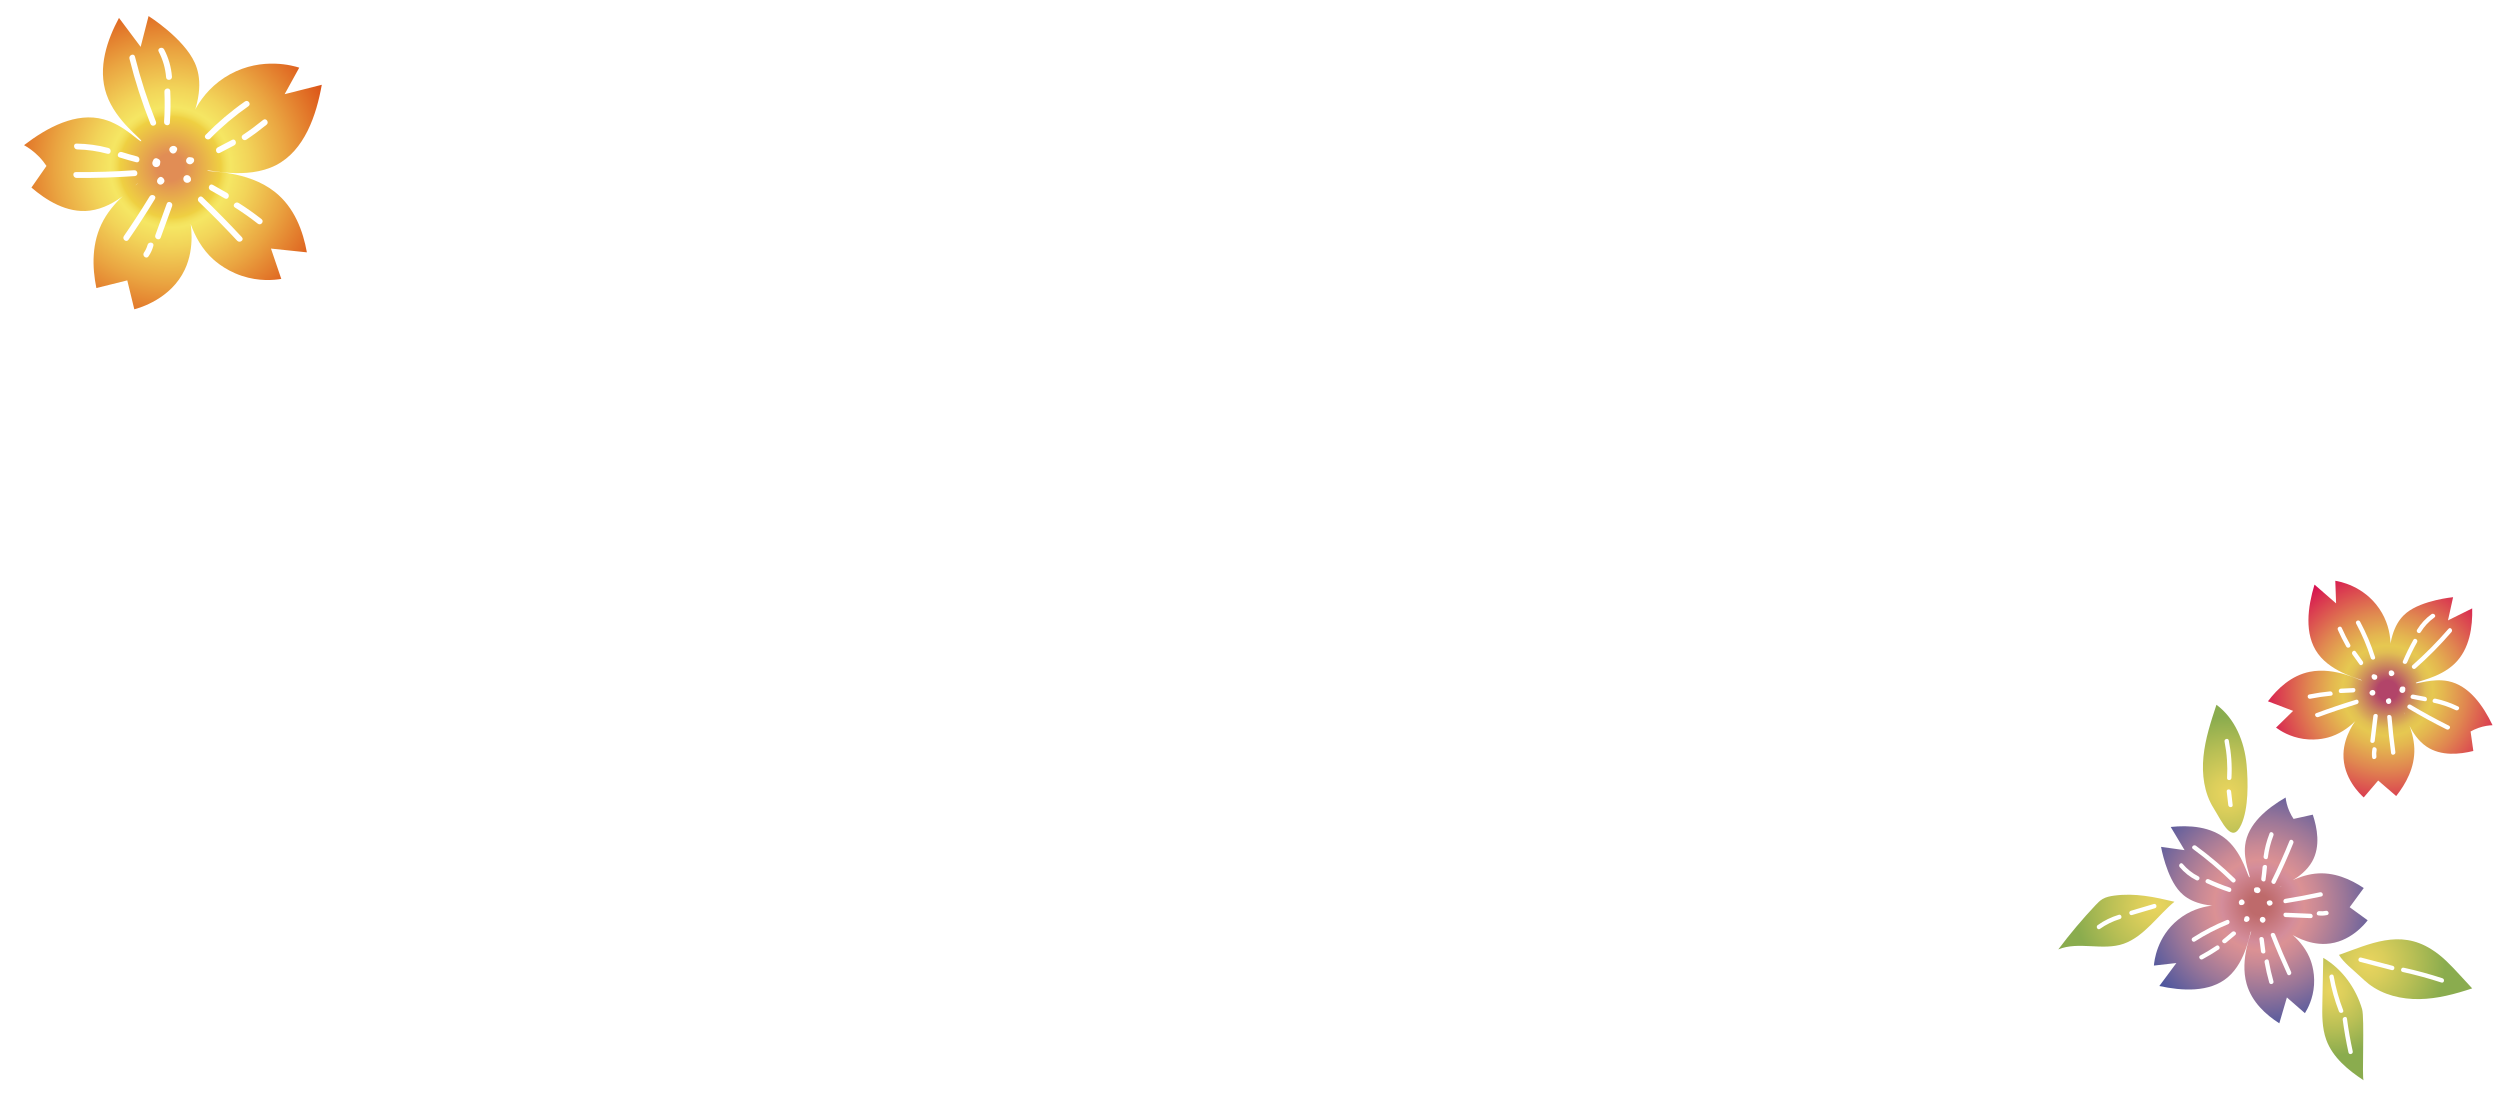 <?xml version="1.0" encoding="UTF-8"?><svg id="_レイヤー_2" xmlns="http://www.w3.org/2000/svg" xmlns:xlink="http://www.w3.org/1999/xlink" viewBox="0 0 601.389 266.569"><defs><style>.cls-1{fill:url(#_名称未設定グラデーション_75);}.cls-1,.cls-2,.cls-3,.cls-4,.cls-5,.cls-6,.cls-7,.cls-8,.cls-9{stroke-width:0px;}.cls-2{fill:url(#_名称未設定グラデーション_265);}.cls-3{fill:url(#_名称未設定グラデーション_113);}.cls-4{fill:url(#_名称未設定グラデーション_2-4);}.cls-5{fill:url(#_名称未設定グラデーション_2-2);}.cls-6{fill:url(#_名称未設定グラデーション_2-3);}.cls-7{fill:url(#_名称未設定グラデーション_2);}.cls-8{opacity:0;}.cls-8,.cls-9{fill:#fff;}.cls-10{filter:url(#outer-glow-1);}</style><filter id="outer-glow-1" filterUnits="userSpaceOnUse"><feOffset dx="0" dy="0"/><feGaussianBlur result="blur" stdDeviation="5"/><feFlood flood-color="#000" flood-opacity=".75"/><feComposite in2="blur" operator="in"/><feComposite in="SourceGraphic"/></filter><radialGradient id="_名称未設定グラデーション_75" cx="587.899" cy="67.308" fx="587.899" fy="67.308" r="43.223" gradientTransform="translate(35.583 -78.589) rotate(17.897)" gradientUnits="userSpaceOnUse"><stop offset=".056" stop-color="#b24469"/><stop offset=".145" stop-color="#cd8c5c"/><stop offset=".21" stop-color="#e0bc54"/><stop offset=".226" stop-color="#e3c252"/><stop offset=".251" stop-color="#e6c851"/><stop offset=".313" stop-color="#e4b650"/><stop offset=".438" stop-color="#e08750"/><stop offset=".611" stop-color="#da3c50"/><stop offset=".742" stop-color="#d60050"/></radialGradient><radialGradient id="_名称未設定グラデーション_265" cx="580.704" cy="153.181" fx="580.704" fy="153.181" r="57.872" gradientTransform="translate(638.462 -20.868) rotate(-171.062) scale(1 -1)" gradientUnits="userSpaceOnUse"><stop offset=".056" stop-color="#e18d55"/><stop offset=".099" stop-color="#e5a04f"/><stop offset=".21" stop-color="#efd042"/><stop offset=".22" stop-color="#f1d84f"/><stop offset=".237" stop-color="#f4e25d"/><stop offset=".251" stop-color="#f5e663"/><stop offset=".328" stop-color="#f2d459"/><stop offset=".48" stop-color="#eaa541"/><stop offset=".694" stop-color="#dd5a1b"/><stop offset=".742" stop-color="#db4912"/></radialGradient><radialGradient id="_名称未設定グラデーション_113" cx="44.701" cy="282.251" fx="44.701" fy="282.251" r="43.223" gradientTransform="translate(258.561 195.687) rotate(-76.588)" gradientUnits="userSpaceOnUse"><stop offset=".056" stop-color="#be6a6b"/><stop offset=".058" stop-color="#be6a6b"/><stop offset=".21" stop-color="#d48d9b"/><stop offset=".217" stop-color="#d58e99"/><stop offset=".251" stop-color="#db9194"/><stop offset=".328" stop-color="#c98995"/><stop offset=".48" stop-color="#9a7698"/><stop offset=".694" stop-color="#4f579e"/><stop offset=".742" stop-color="#3e50a0"/></radialGradient><radialGradient id="_名称未設定グラデーション_2" cx="512.063" cy="214.793" fx="512.063" fy="214.793" r="18.499" gradientTransform="translate(506.886 -363.576) rotate(64.236)" gradientUnits="userSpaceOnUse"><stop offset=".022" stop-color="#e8d45e"/><stop offset=".219" stop-color="#dbce5b"/><stop offset=".582" stop-color="#b8bf55"/><stop offset="1" stop-color="#8aac4e"/></radialGradient><radialGradient id="_名称未設定グラデーション_2-2" cx="563.418" cy="202.22" fx="563.418" fy="202.22" r="18.59" xlink:href="#_名称未設定グラデーション_2"/><radialGradient id="_名称未設定グラデーション_2-3" cx="528.841" cy="242.148" fx="528.841" fy="242.148" r="19.637" xlink:href="#_名称未設定グラデーション_2"/><radialGradient id="_名称未設定グラデーション_2-4" cx="565.291" cy="212.922" fx="565.291" fy="212.922" r="15.934" xlink:href="#_名称未設定グラデーション_2"/></defs><g id="catch"><g class="cls-10"><path class="cls-9" d="M127.828,43.618c-.128.896-.64,1.536-2.304,1.792,1.408,24.126,7.295,39.741,29.31,48.765l-.128.704c-3.136.576-5.248,2.496-6.08,5.824-16.639-8.959-21.823-23.934-23.55-43.901-1.152,15.999-5.76,32.446-29.31,44.093l-.768-.96c24.318-16.575,23.871-37.245,23.935-57.212l8.895.896Z"/><path class="cls-9" d="M172.488,78.236c-.912,2.544-2.736,7.537-3.264,9.265-.432,1.776-.672,2.784-.672,3.552,0,1.584.816,3.168.816,4.512,0,1.392-.72,2.16-1.968,2.16-1.056,0-2.016-.816-2.833-2.016-1.584-2.208-2.928-6.433-2.928-11.665,0-4.944,1.44-10.273,2.208-13.153.624-2.304,1.152-4.176,1.152-6.049.048-2.016-1.2-3.84-2.592-5.521l.576-.528c1.392.384,2.16.72,3.216,1.488,1.296.864,3.744,3.456,3.744,5.856,0,1.2-.72,2.112-1.872,4.608-1.488,3.024-3.456,7.92-3.456,12.769,0,1.968.288,3.216.672,4.032.288.624.768.72,1.2,0,1.104-1.68,3.696-7.393,4.896-9.841l1.104.528ZM191.738,73.34c0,4.512.384,8.497.672,11.665,3.889,1.056,6.433,2.928,7.969,4.416,1.008.96,1.584,1.968,1.584,2.977,0,1.344-.672,2.112-1.776,2.112-.912,0-1.584-.672-2.88-1.92-1.488-1.392-2.976-2.544-4.56-3.408v.768c0,4.176-2.64,6.672-8.833,6.672-4.32,0-7.969-2.16-7.969-6,0-4.464,4.561-6.433,9.985-6.433.96,0,1.872.048,2.736.144-.144-3.168-.384-7.44-.432-11.041v-.432c-1.68.192-3.36.336-4.944.336-3.024,0-5.28-.528-7.729-5.137l.624-.576c2.16,1.536,4.272,2.305,6.577,2.305,2.016,0,3.84-.192,5.472-.48v-5.521c0-1.632-.288-1.824-1.104-2.112-.96-.336-2.16-.528-3.408-.624l-.096-.864c1.104-.672,2.784-1.44,3.984-1.44,2.736,0,5.521,1.488,5.521,2.736,0,1.104-.48,1.44-.768,3.36-.192.816-.336,2.064-.432,3.504.432-.144.864-.288,1.2-.432,2.833-.96,3.84-1.632,4.225-1.632,1.392.048,3.168.72,3.168,1.968,0,1.296-.72,1.68-2.688,2.448-1.152.432-3.408,1.056-6.097,1.584v1.056ZM188.81,87.597c-1.536-.432-3.216-.624-5.041-.624-2.784,0-5.712,1.2-5.712,3.312,0,1.968,2.112,2.784,4.656,2.784,4.993,0,6.097-1.776,6.097-5.329v-.144Z"/><path class="cls-9" d="M255.251,57.313c-2.751,10.239-7.487,19.134-14.719,26.302,7.231,5.44,16.127,9.151,25.854,11.456l-.128.768c-3.072.32-5.439,2.176-6.655,5.184-9.215-3.072-17.023-7.487-23.23-13.695-7.359,5.952-16.895,10.559-28.99,13.567l-.384-.768c11.071-4.096,19.775-9.536,26.302-16.191-5.632-6.784-9.728-15.551-11.967-26.622h-13.375l-.512-1.856h26.046v-13.759l8.64.768c-.128.896-.704,1.536-2.368,1.728v11.263h15.103l4.032-5.248s4.543,3.647,7.167,6.08c-.192.704-.832,1.024-1.792,1.024h-9.023ZM222.678,57.313c2.688,9.599,7.487,17.15,13.887,23.038,5.568-6.783,9.151-14.527,11.071-23.038h-24.958Z"/><path class="cls-9" d="M270.487,74.527c5.952-7.807,12.031-20.414,15.359-33.021l9.087,3.008c-.32.768-1.088,1.28-2.56,1.152-2.048,5.056-4.416,9.664-7.104,13.823l2.56.96c-.256.576-.832.96-1.984,1.216v37.885c-.128.32-2.752,1.344-4.864,1.344h-1.152v-33.981c-2.688,3.136-5.503,5.952-8.511,8.255l-.832-.64ZM327.891,92.446c1.92.768,2.496,1.472,2.496,2.688,0,2.944-3.008,4.032-15.167,4.032h-7.551c-6.655,0-8.832-1.344-8.832-6.656v-49.789l8.32.96c-.064.832-.704,1.536-2.304,1.792v23.23c6.464-4.992,12.863-11.583,16.255-16.383l7.423,5.248c-.448.576-1.024.832-2.432.448-4.992,4.16-12.991,9.151-21.247,12.671v20.158c0,1.728.768,2.368,3.776,2.368h7.04c3.072,0,5.248-.064,6.399-.192.896-.064,1.344-.32,1.792-1.088.704-1.344,1.856-6.016,3.008-11.264h.768l.256,11.775Z"/><path class="cls-9" d="M368.218,68.54c2.112.24,3.264.528,4.272,1.152,1.488.912,3.264,2.928,3.264,4.561,0,1.2-1.008,1.248-3.168,1.872-3.457,1.008-8.641,2.832-12.769,4.656.192,2.736.24,5.761.24,7.441,0,1.44-.72,2.448-2.064,2.448-1.2,0-2.256-.672-2.256-2.304,0-1.248.192-3.36.24-5.664-4.272,2.4-7.585,5.232-7.585,7.968,0,2.208,2.353,3.553,7.009,3.553,7.152,0,9.937-1.584,12.001-1.584s3.648.576,3.648,2.112c0,1.104-.432,1.824-2.112,2.304-1.92.576-6.721,1.296-10.801,1.296-9.169,0-12.097-3.12-12.097-7.104,0-4.032,4.8-8.113,9.985-11.377-.144-3.84-.816-5.329-3.216-5.329-2.496,0-5.568,3.121-7.393,5.232-1.728,2.017-3.168,4.705-4.705,4.752-1.344.048-2.016-1.104-2.064-2.688,0-1.536,1.68-2.544,3.648-4.656,2.592-2.592,4.849-5.665,6.481-8.545-1.2.096-2.4.192-3.601.192-3.888,0-4.752-1.872-6.336-5.665l.816-.48c1.776,1.68,3.072,2.833,6.481,2.784,1.392-.048,2.976-.24,4.608-.528.672-1.488,1.104-2.736,1.296-3.648.192-.816.144-1.344-.72-1.824-.672-.384-1.68-.672-2.832-1.008v-.768c1.056-.384,2.352-.768,3.216-.768,1.776,0,5.328.72,5.328,2.208,0,.672-.384,1.008-.864,2.016-.384.768-.912,1.776-1.44,2.833,2.017-.576,3.84-1.2,5.041-1.68,1.776-.768,2.208-1.344,2.88-1.344,1.44,0,2.688.48,2.688,1.824,0,.672-.432,1.296-1.536,1.824-1.728.912-6.24,2.496-11.281,3.456-.912,1.68-2.208,3.696-4.081,6.193-.192.288-.048.528.336.288,1.584-.96,3.312-1.776,5.232-1.776,2.976,0,4.848,1.92,5.424,5.136,3.601-1.872,7.921-3.744,10.369-5.136.816-.432.96-.96.288-1.68-.48-.624-1.44-1.248-2.352-1.728l.48-.816Z"/><path class="cls-9" d="M417.748,84.575c6.016,4.608,16.191,7.744,25.086,8.896l-.064.704c-2.432.576-4.224,2.624-4.928,5.631-9.343-2.752-17.279-8-22.143-15.231h-.064v14.975c0,.448-2.624,1.472-4.928,1.472h-1.088v-13.503c-6.335,5.888-15.679,10.111-26.558,12.607l-.448-.896c9.023-3.456,16.703-8.704,21.502-14.655h-19.71l-.576-1.856h25.79v-6.079c-2.24,1.216-5.184,2.304-9.023,3.2l-.448-.832c9.663-3.904,11.327-9.023,11.327-14.207v-8.255c-.512.32-1.088.64-1.6.896l-.832-.704c3.328-3.456,6.719-9.215,8.767-15.359l7.616,2.688c-.256.704-1.088,1.28-2.496,1.152-.704,1.152-1.536,2.304-2.368,3.328h12.095l3.392-4.16s3.84,2.88,6.208,4.992c-.192.704-.832,1.024-1.728,1.024h-13.695c3.776,1.792,4.288,4.479,3.328,6.08l4.736,4.032c-.384.448-1.024.768-2.112.96v10.175c0,.64.128.832,1.024.832h2.048c.832,0,1.6,0,1.92-.064.384,0,.64-.064.896-.512.384-.768,1.088-3.328,1.792-6.016h.768l.192,6.144c1.408.576,1.6,1.088,1.6,2.112,0,2.112-1.984,3.264-7.616,3.264h-3.2c-4.096,0-4.671-1.216-4.671-4.543v-11.967h-10.431v3.392l.512-.384c13.183,2.176,8.896,11.263,4.288,7.936-.448-2.56-2.688-5.568-4.799-7.295v.256c0,3.776-.96,8.383-7.488,11.839l8.255.768c-.128.896-.64,1.472-2.24,1.728v3.583h16.319l3.456-4.096s3.904,2.88,6.336,4.928c-.128.704-.832,1.024-1.728,1.024h-22.271ZM394.454,50.401c-3.264,3.904-7.104,6.912-11.071,8.959l-.768-.768c3.904-3.84,7.872-10.239,10.239-17.151l7.551,3.2c-.32.704-1.152,1.152-2.56.896-.64,1.024-1.28,2.048-1.92,3.008h9.407l3.072-3.968s3.456,2.816,5.503,4.8c-.192.704-.832,1.024-1.664,1.024h-11.711c6.976,3.647,2.24,9.663-1.536,6.271,0-2.048-.896-4.479-1.92-6.271h-2.624ZM399.573,62.305v8.959c2.944-.512,6.016-1.024,9.087-1.536l.192.96c-4.544,1.856-11.007,4.352-20.287,7.615-.256.768-.896,1.28-1.536,1.472l-3.264-6.336c2.24-.256,5.888-.704,10.239-1.344v-9.791h-8.063l-.512-1.856h15.487l3.008-3.712s3.52,2.624,5.695,4.544c-.192.704-.768,1.024-1.728,1.024h-8.32ZM418.964,50.401c-2.304,2.496-4.863,4.543-7.423,6.08l6.463,2.56h8.959l1.216-1.28c-.896.128-1.855-.064-2.815-.832-.192-2.176-1.408-4.671-2.688-6.527h-3.712Z"/><path class="cls-9" d="M466.453,46.434c1.856-1.408,3.776-2.304,6.08-2.304,3.008,0,5.504.576,5.824,2.752.32,1.6.64,4.031,1.152,6.271,5.888-1.792,8.063-3.968,8.959-3.968,2.048,0,4.416.384,4.416,2.24,0,.768-.448,1.6-1.664,2.368-1.6,1.088-5.567,2.688-10.239,4.032.832,2.304,1.728,4.544,3.008,6.976.896-.32,1.792-.64,2.688-.96,5.631-1.984,6.848-3.264,7.615-3.264,2.112-.192,4.416.256,4.416,2.24,0,.832-.32,1.728-1.664,2.56-2.368,1.408-5.952,2.943-10.367,4.224,4.864,7.743,8.704,9.407,8.704,11.583,0,2.624-1.536,5.439-3.392,5.439s-2.816-1.344-6.016-3.072c-2.368-1.28-7.167-2.944-12.351-2.944-6.591,0-11.007,2.816-11.007,6.72,0,5.184,7.039,6.144,12.671,6.144,5.375,0,6.271-.768,9.471-.768,2.432,0,4.352.896,4.352,2.816,0,2.688-5.439,3.648-12.991,3.648-9.151,0-17.663-3.328-17.663-10.56,0-5.503,5.568-10.559,16.831-10.559,5.056,0,9.663.896,12.351,1.536.832.256.832,0,.512-.576-1.088-1.6-3.264-4.416-5.503-8.383-4.864,1.088-10.367,1.855-15.935,1.855-8.832,0-12.095-6.079-4.544-11.263l.96.832c-3.328,3.52-2.368,5.824,3.84,5.824,4.352,0,8.895-.768,13.183-1.92-1.024-2.176-2.176-4.607-3.2-7.167-3.328.704-6.848,1.216-9.983,1.216-5.376,0-8.576-1.152-11.583-7.04l.832-.576c3.328,2.304,5.248,3.264,9.919,3.264,2.304,0,5.824-.576,8.959-1.28-.512-1.408-1.024-2.752-1.472-4.032-.64-1.6-1.152-2.24-3.136-2.56-1.088-.192-2.56-.32-3.84-.32l-.192-1.024Z"/><path class="cls-9" d="M111.251,148.313c-2.751,10.239-7.487,19.134-14.719,26.302,7.231,5.44,16.127,9.151,25.854,11.456l-.128.768c-3.072.32-5.439,2.176-6.655,5.184-9.215-3.072-17.023-7.487-23.23-13.695-7.359,5.952-16.895,10.559-28.99,13.567l-.384-.768c11.071-4.096,19.775-9.536,26.302-16.191-5.632-6.784-9.728-15.551-11.967-26.622h-13.375l-.512-1.856h26.046v-13.759l8.64.768c-.128.896-.704,1.536-2.368,1.728v11.263h15.103l4.032-5.248s4.543,3.647,7.167,6.08c-.192.704-.832,1.024-1.792,1.024h-9.023ZM78.678,148.313c2.688,9.599,7.487,17.15,13.887,23.038,5.568-6.783,9.151-14.527,11.071-23.038h-24.958Z"/><path class="cls-9" d="M126.487,165.527c5.952-7.807,12.031-20.414,15.359-33.021l9.087,3.008c-.32.768-1.088,1.28-2.56,1.152-2.048,5.056-4.416,9.664-7.104,13.823l2.56.96c-.256.576-.832.96-1.984,1.216v37.885c-.128.32-2.752,1.344-4.864,1.344h-1.152v-33.981c-2.688,3.136-5.503,5.952-8.511,8.255l-.832-.64ZM183.891,183.446c1.92.768,2.496,1.472,2.496,2.688,0,2.944-3.008,4.032-15.167,4.032h-7.551c-6.655,0-8.832-1.344-8.832-6.656v-49.789l8.32.96c-.064.832-.704,1.536-2.304,1.792v23.23c6.464-4.992,12.863-11.583,16.255-16.383l7.423,5.248c-.448.576-1.024.832-2.432.448-4.992,4.16-12.991,9.151-21.247,12.671v20.158c0,1.728.768,2.368,3.776,2.368h7.04c3.072,0,5.248-.064,6.399-.192.896-.064,1.344-.32,1.792-1.088.704-1.344,1.856-6.016,3.008-11.264h.768l.256,11.775Z"/><path class="cls-9" d="M204.488,169.236c-.912,2.544-2.736,7.537-3.264,9.265-.432,1.776-.672,2.784-.672,3.552,0,1.584.816,3.168.816,4.512,0,1.392-.72,2.16-1.968,2.16-1.056,0-2.016-.816-2.833-2.016-1.584-2.208-2.928-6.433-2.928-11.665,0-4.944,1.44-10.273,2.208-13.153.624-2.304,1.152-4.176,1.152-6.049.048-2.016-1.2-3.84-2.592-5.521l.576-.528c1.392.384,2.16.72,3.216,1.488,1.296.864,3.744,3.456,3.744,5.856,0,1.2-.72,2.112-1.872,4.608-1.488,3.024-3.456,7.92-3.456,12.769,0,1.968.288,3.216.672,4.032.288.624.768.72,1.2,0,1.104-1.68,3.696-7.393,4.896-9.841l1.104.528ZM223.738,164.34c0,4.512.384,8.497.672,11.665,3.889,1.056,6.433,2.928,7.969,4.416,1.008.96,1.584,1.968,1.584,2.977,0,1.344-.672,2.112-1.776,2.112-.912,0-1.584-.672-2.88-1.92-1.488-1.392-2.976-2.544-4.56-3.408v.768c0,4.176-2.64,6.672-8.833,6.672-4.32,0-7.969-2.16-7.969-6,0-4.464,4.561-6.433,9.985-6.433.96,0,1.872.048,2.736.144-.144-3.168-.384-7.44-.432-11.041v-.432c-1.68.192-3.36.336-4.944.336-3.024,0-5.28-.528-7.729-5.137l.624-.576c2.16,1.536,4.272,2.305,6.577,2.305,2.016,0,3.84-.192,5.472-.48v-5.521c0-1.632-.288-1.824-1.104-2.112-.96-.336-2.16-.528-3.408-.624l-.096-.864c1.104-.672,2.784-1.44,3.984-1.44,2.736,0,5.521,1.488,5.521,2.736,0,1.104-.48,1.44-.768,3.36-.192.816-.336,2.064-.432,3.504.432-.144.864-.288,1.2-.432,2.833-.96,3.84-1.632,4.225-1.632,1.392.048,3.168.72,3.168,1.968,0,1.296-.72,1.68-2.688,2.448-1.152.432-3.408,1.056-6.097,1.584v1.056ZM220.81,178.597c-1.536-.432-3.216-.624-5.041-.624-2.784,0-5.712,1.2-5.712,3.312,0,1.968,2.112,2.784,4.656,2.784,4.993,0,6.097-1.776,6.097-5.329v-.144Z"/><path class="cls-9" d="M252.118,173.527c2.816-1.088,5.824-2.304,8.768-3.52l.32.704c-4.096,3.136-10.111,7.807-18.303,13.055-.192.832-.704,1.536-1.408,1.856l-3.2-7.231c1.792-.512,4.607-1.472,8.063-2.688v-21.63h-6.783l-.512-1.855h7.295v-18.303l8.127.832c-.192.896-.704,1.536-2.368,1.728v15.743h1.152l3.008-4.736s3.392,3.392,5.248,5.567c-.128.704-.768,1.024-1.664,1.024h-7.744v19.455ZM296.147,183.126c2.176.768,2.816,1.472,2.816,2.624,0,3.008-3.136,4.032-17.215,4.032h-9.215c-7.231,0-9.727-1.28-9.727-6.783v-24.895l-6.976,2.56-1.216-1.536,8.191-3.072v-18.367l8.127.96c-.128.832-.768,1.536-2.304,1.792v13.503l6.912-2.56v-18.687l8,.832c-.128.896-.64,1.536-2.304,1.792v13.951l6.655-2.496.576-.192h-.064l3.136-3.072,5.759,4.736c-.448.512-1.216.832-2.432,1.024-.192,16.958-.832,22.27-3.264,24.51-1.536,1.472-3.712,2.112-6.08,2.112,0-1.728-.064-3.136-.704-3.904-.64-.832-1.664-1.344-3.2-1.728v-1.024c1.216.128,3.2.256,4.16.256.896,0,1.216-.128,1.6-.576,1.088-1.152,1.536-6.656,1.728-20.542l-7.871,2.88v26.558c0,.64-2.496,1.92-4.608,1.92h-1.088v-26.366l-6.912,2.56v25.598c0,1.856.832,2.56,4.48,2.56h9.023c3.776,0,6.592-.064,8-.256,1.024-.064,1.6-.32,2.112-.96.768-1.152,1.856-4.671,3.008-9.215h.704l.192,9.472Z"/><path class="cls-9" d="M323.797,171.159c-3.584,2.816-9.087,7.04-16.639,12.223-.192.768-.704,1.536-1.344,1.792l-3.712-7.04c1.6-.448,4.416-1.472,7.872-2.688v-22.59h-6.655l-.512-1.856h7.167v-17.214l8.319.768c-.192.896-.704,1.6-2.368,1.792v14.655h.576l2.944-4.479s3.136,2.944,5.12,5.056l4.48,1.856h5.631l2.368-2.368,4.799,3.584c-.256.32-.96.704-1.792.896v14.015c-.064.448-2.496,1.536-4.096,1.536h-.768v-3.328h-6.592v3.647c0,.384-1.536,1.472-3.904,1.472h-.832v-20.159c-.256.064-.512.128-.768.128h-7.167v20.415c2.432-.896,5.056-1.92,7.615-2.88l.256.768ZM343.252,173.783c-4.608,2.432-11.263,5.823-20.479,9.855-.192.832-.768,1.408-1.408,1.6l-3.264-6.208c4.288-.768,14.527-3.392,24.894-6.144l.256.896ZM361.747,185.494c1.408,2.432,1.792,4.8.896,5.503-2.304,1.92-5.759-.128-8.191-3.008-2.56-2.751-4.607-6.08-6.271-9.855-5.375,5.952-12.159,10.047-20.926,13.183l-.512-1.024c8.32-4.288,14.783-9.407,19.647-16.831-2.496-7.807-3.712-17.15-4.16-27.198h-19.903l-.512-1.728h20.35c-.192-3.648-.256-7.423-.256-11.199l7.936.896c-.128.832-.704,1.536-2.24,1.792-.064,2.815-.064,5.695,0,8.511h6.591l1.344-1.792c-.64,0-1.344-.256-2.048-.768-.256-2.304-1.984-5.056-3.648-6.464l.64-.448c6.975.768,8.511,4.032,7.679,6.08,1.152.96,3.264,2.751,4.736,4.16-.192.64-.768.96-1.664.96h-13.567c.256,7.295.96,14.399,2.432,20.606,2.048-4.416,3.776-9.536,5.184-15.551l7.552,2.496c-.32.768-.896,1.088-2.624,1.024-2.24,7.359-4.864,13.375-8.191,18.303,1.472,3.712,3.264,6.784,5.632,8.959.768.768,1.28.896,1.855-.192.768-1.6,2.048-4.863,2.816-7.487l.704.128-1.28,10.943ZM328.597,155.224v10.688h6.592v-10.688h-6.592Z"/><path class="cls-9" d="M400.218,159.54c2.112.24,3.264.528,4.272,1.152,1.488.912,3.264,2.928,3.264,4.561,0,1.2-1.008,1.248-3.168,1.872-3.457,1.008-8.641,2.832-12.769,4.656.192,2.736.24,5.761.24,7.441,0,1.44-.72,2.448-2.064,2.448-1.2,0-2.256-.672-2.256-2.304,0-1.248.192-3.36.24-5.664-4.272,2.4-7.585,5.232-7.585,7.968,0,2.208,2.353,3.553,7.009,3.553,7.152,0,9.937-1.584,12.001-1.584s3.648.576,3.648,2.112c0,1.104-.432,1.824-2.112,2.304-1.92.576-6.721,1.296-10.801,1.296-9.169,0-12.097-3.12-12.097-7.104,0-4.032,4.8-8.113,9.985-11.377-.144-3.84-.816-5.329-3.216-5.329-2.496,0-5.568,3.121-7.393,5.232-1.728,2.017-3.168,4.705-4.705,4.752-1.344.048-2.016-1.104-2.064-2.688,0-1.536,1.68-2.544,3.648-4.656,2.592-2.592,4.849-5.665,6.481-8.545-1.2.096-2.4.192-3.601.192-3.888,0-4.752-1.872-6.336-5.665l.816-.48c1.776,1.68,3.072,2.833,6.481,2.784,1.392-.048,2.976-.24,4.608-.528.672-1.488,1.104-2.736,1.296-3.648.192-.816.144-1.344-.72-1.824-.672-.384-1.68-.672-2.832-1.008v-.768c1.056-.384,2.352-.768,3.216-.768,1.776,0,5.328.72,5.328,2.208,0,.672-.384,1.008-.864,2.016-.384.768-.912,1.776-1.44,2.833,2.017-.576,3.84-1.2,5.041-1.68,1.776-.768,2.208-1.344,2.88-1.344,1.44,0,2.688.48,2.688,1.824,0,.672-.432,1.296-1.536,1.824-1.728.912-6.24,2.496-11.281,3.456-.912,1.68-2.208,3.696-4.081,6.193-.192.288-.048.528.336.288,1.584-.96,3.312-1.776,5.232-1.776,2.976,0,4.848,1.92,5.424,5.136,3.601-1.872,7.921-3.744,10.369-5.136.816-.432.96-.96.288-1.68-.48-.624-1.44-1.248-2.352-1.728l.48-.816Z"/><path class="cls-9" d="M430.934,166.103c14.847,4.8,9.983,15.167,4.864,11.007-.384-3.264-2.624-7.04-4.864-9.728v22.718c0,.64-2.368,1.792-4.416,1.792h-1.152v-18.75c-2.688,4.416-6.08,8.319-10.175,11.647l-.768-.832c4.352-5.695,7.423-13.439,9.279-20.926h-8.127l-.512-1.856h10.303v-7.679h-8.255l-.512-1.856h8.767v-7.423h-8.895l-.512-1.856h9.407v-10.047l7.808.832c-.192.896-.64,1.472-2.24,1.728v7.487h2.944l2.944-3.904s3.456,2.752,5.503,4.736c-.128.704-.768,1.024-1.664,1.024h-9.727v7.423h2.432l2.752-3.712s3.2,2.624,5.12,4.544c-.192.704-.768,1.024-1.6,1.024h-8.703v7.679h2.944l3.072-4.032s3.52,2.816,5.695,4.864c-.192.704-.832,1.024-1.728,1.024h-9.983v3.072ZM470.482,161.816s3.136,3.072,4.928,5.184c-.192.704-.768,1.024-1.664,1.024h-7.872v21.758c0,.768-2.56,2.176-4.736,2.176h-1.088v-23.934h-7.807c-1.216,10.303-5.568,18.687-16.447,24.126l-.64-.704c7.551-6.08,10.623-13.823,11.455-23.422h-7.167l-.512-1.856h7.807c.064-1.408.128-2.88.128-4.416v-12.543h-6.271l-.512-1.856h6.783v-14.655l8,.768c-.192.896-.704,1.6-2.24,1.856v12.031h7.423v-14.719l8.127.896c-.128.896-.64,1.536-2.304,1.792v12.031h1.088l2.624-4.096s3.072,2.88,4.735,4.928c-.192.704-.768,1.024-1.664,1.024h-6.784v16.958h1.728l2.879-4.352ZM460.051,166.167v-16.958h-7.423v12.543c0,1.536-.064,3.008-.192,4.416h7.615Z"/><path class="cls-9" d="M504.085,137.689c1.344-.832,3.264-1.855,5.184-1.855,3.2,0,7.551,1.536,7.551,3.392,0,1.664-1.024,2.816-1.152,4.416-.064.704-.128,1.792-.128,3.136,11.263-1.28,13.695-1.984,14.847-1.984,2.88,0,6.784,1.6,6.784,4.16,0,1.728-.96,2.112-2.624,2.112-2.496,0-6.911-1.664-19.134-.64,0,3.072-.064,6.655,0,9.791,1.856,2.112,2.688,5.312,2.688,8.832,0,12.607-9.983,19.583-23.294,22.014l-.64-1.408c7.808-2.816,14.271-7.104,16.703-13.247-6.399,2.304-11.263-2.88-11.263-9.343,0-5.248,3.584-9.599,8.832-9.599.96,0,1.856.128,2.624.256-.064-1.728-.128-4.224-.32-6.784-6.463.832-12.415,2.176-15.807,3.072-2.944.768-4.224,1.984-6.271,1.984-2.368,0-5.76-3.136-6.464-5.375-.384-1.28-.448-2.944-.448-4.288l1.088-.448c1.856,2.432,2.944,3.904,5.184,3.968,2.624.064,15.167-1.664,22.526-2.496-.192-2.304-.32-4.352-.512-5.824-.128-1.152-.448-1.536-1.472-1.92-1.024-.384-2.496-.64-4.352-.832l-.128-1.088ZM512.085,166.487c0-3.583-1.536-5.951-4.288-5.951-3.072,0-5.12,2.624-5.12,6.016,0,3.2,2.048,5.631,4.992,5.631,3.136,0,4.416-1.664,4.416-5.696Z"/><path class="cls-1" d="M561.769,139.712c.063,1.812.127,3.625.19,5.437-1.731-1.507-3.463-3.014-5.194-4.521-1.587,5.271-2.586,11.939.84,16.624,3.509,4.798,10.649,6.135,10.546,6.409-.103.272-6.301-3.327-12.554-2.051-4.423.903-7.703,4.007-10.032,7.091,2.021.769,4.042,1.538,6.062,2.307-1.372,1.342-2.743,2.683-4.115,4.025,1.065.784,3.332,2.233,6.579,2.711,3.47.511,6.136-.37,6.804-.606,5.214-1.844,8.227-6.671,8.245-6.654.01.009-1.169,1.17-2.051,2.291-.488.62-3.22,4.092-3.352,8.585-.172,5.842,4.157,9.827,4.873,10.467,1.158-1.356,2.316-2.712,3.473-4.067,1.444,1.245,2.889,2.491,4.333,3.736,2.325-2.945,4.519-6.876,4.362-11.441-.158-4.584-2.647-8.648-2.517-8.705.143-.062,1.426,5.529,5.466,8.255,3.505,2.366,8.006,1.848,11.247,1.048-.22-1.562-.439-3.124-.659-4.686.532-.302,1.181-.615,1.942-.879,1.296-.448,2.462-.595,3.341-.632-2.259-4.713-5.659-9.586-10.687-10.599-3.763-.758-7.687.796-7.777.456-.106-.398,5.628-1.088,9.334-4.659,3.689-3.555,4.339-8.971,4.23-13.301-1.941.962-3.882,1.925-5.823,2.887.8-3.63,1.231-5.581,1.231-5.581h0c-.006.001-7.407.696-11.203,3.75-2.096,1.686-4.105,4.907-4.23,11.55.224-.955,1.519-6.932-2.348-12.573-3.76-5.484-9.565-6.515-10.558-6.674Z"/><path class="cls-9" d="M565.349,155.058c-.739-1.312-1.415-2.656-2.028-4.031-.278-.624-1.219-.139-.942.482.612,1.376,1.288,2.719,2.028,4.031.334.593,1.278.113.942-.482Z"/><path class="cls-9" d="M568.376,159.107c-.565-.79-1.13-1.581-1.695-2.371-.397-.555-1.182.157-.789.706.565.79,1.13,1.581,1.695,2.371.396.555,1.182-.157.789-.706Z"/><path class="cls-9" d="M571.329,158.064c-.934-2.954-2.129-5.8-3.597-8.53-.323-.6-1.266-.119-.942.482,1.425,2.65,2.598,5.406,3.506,8.275.204.644,1.24.424,1.034-.228Z"/><path class="cls-9" d="M560.504,166.316c-1.672.161-3.33.406-4.978.735-.668.133-.442,1.168.228,1.034,1.647-.329,3.305-.574,4.978-.735.676-.065.444-1.099-.228-1.034Z"/><path class="cls-9" d="M566.119,165.511c-.995.049-1.99.097-2.985.146-.674.033-.728,1.091-.046,1.058.995-.049,1.99-.097,2.985-.146.674-.033.728-1.091.046-1.058Z"/><path class="cls-9" d="M566.757,168.326c-3.216.981-6.4,2.057-9.554,3.222-.639.236-.15,1.176.482.942,3.07-1.134,6.17-2.175,9.3-3.13.647-.197.426-1.234-.228-1.034Z"/><path class="cls-9" d="M571.976,172.265c.082-.676-.976-.72-1.058-.046l-.722,5.973c-.082.676.976.72,1.058.046.241-1.991.481-3.982.722-5.973Z"/><path class="cls-9" d="M571.663,181.968c-.068-.514-.054-1.032.049-1.54.134-.66-.872-.993-1.007-.325-.143.704-.17,1.381-.075,2.093.09.675,1.123.445,1.034-.228Z"/><path class="cls-9" d="M576.224,180.928c-.384-2.799-.69-5.606-.913-8.423-.053-.67-1.111-.725-1.058-.046.23,2.908.54,5.806.937,8.696.093.675,1.126.445,1.034-.228Z"/><path class="cls-9" d="M589.111,174.569c-3.133-1.555-6.198-3.23-9.198-5.026-.584-.35-1.167.535-.582.885,3.001,1.797,6.065,3.471,9.199,5.026.604.3,1.191-.583.581-.885Z"/><path class="cls-9" d="M583.343,167.623c-.933-.154-1.861-.332-2.785-.533-.66-.143-.992.863-.325,1.007,1.016.221,2.038.414,3.064.583.67.11.712-.948.046-1.058Z"/><path class="cls-9" d="M591.31,169.942c-1.75-.846-3.549-1.478-5.452-1.879-.66-.139-.992.867-.325,1.007,1.802.38,3.536.954,5.196,1.756.606.293,1.193-.589.582-.885Z"/><path class="cls-9" d="M584.903,147.747c-1.403,1.005-2.562,2.261-3.46,3.734-.354.581.53,1.164.885.581.856-1.405,1.944-2.568,3.28-3.526.554-.397-.157-1.182-.706-.789Z"/><path class="cls-9" d="M580.553,153.917c-.937,1.663-1.774,3.371-2.518,5.128-.266.627.744.949,1.007.325.707-1.671,1.505-3.292,2.396-4.872.333-.591-.55-1.176-.885-.581Z"/><path class="cls-9" d="M589.01,151.256c-2.69,3.113-5.571,6.025-8.656,8.749-.512.452.195,1.24.706.789,3.085-2.723,5.966-5.635,8.656-8.749.44-.51-.261-1.304-.706-.789Z"/><path class="cls-9" d="M571.872,162.844c-.011-.239-.131-.447-.366-.527-.112-.038-.224-.075-.336-.113-.406-.137-.73.234-.68.618.013.102.042.178.078.247.211.676,1.342.623,1.304-.224Z"/><path class="cls-9" d="M574.905,161.329c-.216.1-.295.322-.271.537-.08.474.369,1.006.973.69.845-.441.121-1.609-.702-1.227Z"/><path class="cls-9" d="M571.116,166.081c-.272-.185-.596-.125-.831.055-.021.014-.04.025-.059.04-.041.038-.071.082-.103.129-.036.049-.069.096-.09.156-.006.016-.021.028-.026.044-.027.09-.026.172-.013.249,0,.002,0,.003,0,.005.002.015.014.025.017.04.015.05.031.098.059.14.168.352.615.513.973.309.432-.247.503-.875.072-1.167Z"/><path class="cls-9" d="M575.063,168.135c-.143-.208-.433-.193-.636-.118-.482.176-.552.541-.437.841,0,0,0,0,0,0,.017.043.026.088.05.127.114.243.362.421.667.356.602-.127.642-.791.355-1.207Z"/><path class="cls-9" d="M578.603,165.874c.106-.33-.138-.795-.6-.729-.002,0-.004.001-.006.002-.339-.072-.669.144-.727.51-.074.149-.115.315-.061.505.148.522.774.712,1.17.336.181-.172.244-.4.223-.624Z"/><path class="cls-2" d="M71.985,16.276c-1.171,2.127-2.342,4.254-3.514,6.381,2.98-.754,5.959-1.509,8.938-2.263-1.29,7.256-4.127,15.828-11.052,19.354-7.092,3.612-16.432.893-16.474,1.283-.042.387,9.54-.166,16.239,5.138,4.739,3.752,6.782,9.443,7.7,14.535-2.879-.303-5.759-.605-8.638-.908.828,2.432,1.656,4.864,2.483,7.296-1.747.293-5.331.655-9.5-.737-4.455-1.487-7.107-4.151-7.762-4.837-5.115-5.354-5.797-12.944-5.829-12.934-.017.005.69,2.105,1.066,3.977.208,1.035,1.374,6.835-1.184,12.283-3.326,7.084-10.906,9.229-12.149,9.56-.564-2.32-1.128-4.639-1.691-6.959-2.478.615-4.957,1.23-7.435,1.845-.997-4.924-1.243-10.947,1.704-16.306,2.96-5.382,8.39-8.732,8.269-8.879-.133-.16-5.046,5.743-11.52,6.559-5.617.708-10.683-2.631-14.072-5.546,1.206-1.733,2.413-3.467,3.62-5.2-.454-.683-1.039-1.449-1.789-2.224-1.277-1.319-2.581-2.199-3.61-2.775,5.548-4.266,12.555-8.032,19.174-6.204,4.954,1.368,8.702,5.598,9.016,5.246.367-.411-6.067-4.702-8.336-11.208-2.259-6.476.239-13.341,2.986-18.448,1.737,2.323,3.475,4.646,5.212,6.969,1.238-4.821,1.903-7.412,1.903-7.412h0c.006.005,8.429,5.308,11.118,11.252,1.485,3.282,1.939,8.344-1.927,16.356.31-1.276,2.376-9.2,10.405-13.602,7.807-4.279,15.366-2.002,16.649-1.592Z"/><path class="cls-9" d="M58.432,32.446c1.676-1.12,3.296-2.317,4.859-3.591.709-.577,1.54.571.834,1.146-1.563,1.274-3.183,2.471-4.859,3.591-.758.506-1.595-.638-.834-1.146Z"/><path class="cls-9" d="M52.368,35.455c1.153-.603,2.306-1.206,3.459-1.808.809-.423,1.317.902.516,1.32l-3.459,1.809c-.809.423-1.317-.902-.517-1.32Z"/><path class="cls-9" d="M49.471,32.424c2.902-2.965,6.05-5.643,9.453-8.016.748-.522,1.585.623.834,1.146-3.305,2.304-6.372,4.888-9.19,7.767-.633.646-1.738-.243-1.098-.897Z"/><path class="cls-9" d="M57.415,48.826c1.901,1.203,3.733,2.498,5.503,3.887.718.563-.178,1.662-.897,1.098-1.769-1.389-3.602-2.684-5.503-3.887-.769-.487.133-1.581.897-1.098Z"/><path class="cls-9" d="M51.194,44.47c1.16.659,2.319,1.319,3.479,1.978.785.447.211,1.744-.585,1.292-1.16-.659-2.319-1.319-3.479-1.978-.785-.447-.211-1.744.585-1.292Z"/><path class="cls-9" d="M48.73,47.448c3.249,3.117,6.403,6.326,9.468,9.624.62.668-.531,1.496-1.146.834-2.982-3.21-6.057-6.328-9.219-9.361-.654-.627.236-1.731.897-1.098Z"/><path class="cls-9" d="M40.114,48.999c.311-.857,1.602-.27,1.292.585l-2.748,7.573c-.311.857-1.602.27-1.292-.585.916-2.524,1.832-5.049,2.748-7.573Z"/><path class="cls-9" d="M34.622,60.782c.392-.573.689-1.2.873-1.87.239-.87,1.642-.66,1.4.22-.255.927-.632,1.753-1.175,2.546-.515.752-1.611-.147-1.098-.897Z"/><path class="cls-9" d="M29.803,56.782c2.151-3.112,4.213-6.281,6.182-9.512.468-.768,1.767-.195,1.292.585-2.032,3.336-4.155,6.611-6.376,9.824-.519.75-1.615-.149-1.098-.897Z"/><path class="cls-9" d="M18.25,41.395c4.683.036,9.357-.112,14.028-.445.909-.065,1.071,1.344.16,1.409-4.671.333-9.345.481-14.028.445-.902-.007-1.07-1.416-.16-1.409Z"/><path class="cls-9" d="M29.338,36.583c1.208.381,2.424.728,3.649,1.047.875.228.663,1.63-.22,1.4-1.348-.351-2.685-.737-4.014-1.155-.867-.273-.277-1.563.585-1.292Z"/><path class="cls-9" d="M18.418,34.539c2.602.047,5.133.379,7.649,1.051.872.233.662,1.636-.22,1.4-2.383-.636-4.802-.998-7.269-1.042-.9-.016-1.069-1.425-.16-1.409Z"/><path class="cls-9" d="M39.488,11.893c1.068,2.048,1.694,4.25,1.877,6.552.072.909-1.337,1.07-1.409.16-.174-2.196-.77-4.243-1.788-6.195-.422-.809.903-1.317,1.32-.517Z"/><path class="cls-9" d="M40.957,21.894c.114,2.553.082,5.1-.091,7.649-.062.91-1.462.684-1.4-.22.165-2.423.191-4.843.083-7.269-.041-.908,1.368-1.072,1.409-.16Z"/><path class="cls-9" d="M32.461,13.602c1.332,5.346,3.014,10.566,5.054,15.685.338.849-.982,1.364-1.32.517-2.04-5.118-3.722-10.339-5.054-15.685-.218-.875,1.1-1.4,1.32-.516Z"/><path class="cls-9" d="M44.898,38.21c.157-.279.427-.455.756-.408.156.023.313.045.469.067.568.082.731.721.439,1.149-.077.113-.157.187-.242.247-.66.68-1.98-.067-1.422-1.056Z"/><path class="cls-9" d="M42.497,35.483c.197.25.158.562,0,.805-.191.615-1.049.979-1.579.237-.742-1.038.828-1.996,1.58-1.041Z"/><path class="cls-9" d="M44.879,42.131c.437-.056.787.211.959.568.016.029.033.054.046.084.026.071.035.141.045.217.013.081.024.157.013.24-.003.023.008.045.004.068-.023.124-.073.222-.135.305-.001.002,0,.004-.002.007-.012.017-.032.022-.045.038-.048.051-.097.099-.156.131-.414.319-1.045.241-1.349-.219-.367-.557-.072-1.349.619-1.438Z"/><path class="cls-9" d="M38.423,42.598c.297-.162.634.032.831.243.469.502.332.98.013,1.269,0,0,0,0,0,0-.046.041-.085.089-.137.121-.283.221-.687.283-1.012.023-.642-.515-.289-1.333.305-1.656Z"/><path class="cls-9" d="M36.807,38.696c.073-.459.645-.866,1.158-.508.002.002.003.004.005.005.449.119.712.576.56,1.049-.002.223-.053.446-.232.641-.492.534-1.354.383-1.601-.306-.113-.315-.05-.626.11-.881Z"/><path class="cls-3" d="M518.134,232.275c1.802-.205,3.604-.41,5.405-.615l-4.101,5.531c5.379,1.17,12.105,1.645,16.508-2.137,4.509-3.873,5.284-11.096,5.565-11.015.279.081-2.824,6.542-1.063,12.676,1.246,4.339,4.597,7.366,7.853,9.447.609-2.075,1.217-4.15,1.826-6.224,1.445,1.262,2.89,2.525,4.335,3.787.699-1.123,1.966-3.496,2.189-6.771.238-3.499-.849-6.088-1.137-6.736-2.246-5.054-7.294-7.681-7.279-7.7.008-.01,1.258,1.074,2.444,1.866.656.438,4.331,2.89,8.821,2.671,5.838-.285,9.472-4.912,10.054-5.677-1.442-1.048-2.884-2.096-4.326-3.145,1.129-1.537,2.257-3.075,3.386-4.612-3.118-2.087-7.209-3.968-11.747-3.454-4.558.516-8.414,3.316-8.481,3.19-.073-.137,5.4-1.854,7.802-6.094,2.084-3.679,1.216-8.126.166-11.295-1.54.341-3.08.682-4.62,1.024-.343-.507-.706-1.129-1.028-1.867-.548-1.257-.786-2.408-.892-3.281-4.522,2.621-9.114,6.391-9.731,11.483-.462,3.81,1.395,7.601,1.063,7.718-.388.137-1.525-5.526-5.375-8.942-3.832-3.399-9.283-3.624-13.591-3.177,1.111,1.86,2.222,3.72,3.334,5.58-3.681-.514-5.66-.79-5.66-.79h0c.002.005,1.273,7.33,4.615,10.875,1.845,1.958,5.213,3.709,11.845,3.314-.969-.148-7.03-.972-12.35,3.324-5.173,4.177-5.747,10.045-5.828,11.048Z"/><path class="cls-9" d="M533.153,227.506c-1.25.84-2.537,1.619-3.86,2.337-.6.325-.043,1.226.555.902,1.324-.718,2.61-1.497,3.86-2.337.565-.379.012-1.283-.555-.902Z"/><path class="cls-9" d="M536.953,224.172l-2.232,1.875c-.522.439.249,1.166.765.732.744-.625,1.488-1.25,2.232-1.875.522-.439-.249-1.166-.765-.732Z"/><path class="cls-9" d="M535.682,221.31c-2.872,1.162-5.616,2.576-8.222,4.253-.573.369-.02,1.271.555.902,2.53-1.628,5.186-3.013,7.975-4.142.626-.253.326-1.269-.308-1.013Z"/><path class="cls-9" d="M544.755,231.456c.291,1.655.665,3.288,1.122,4.905.185.656,1.199.349,1.013-.308-.457-1.617-.831-3.25-1.122-4.905-.118-.669-1.13-.357-1.013.308Z"/><path class="cls-9" d="M543.513,225.921c.126.988.252,1.977.379,2.965.085.669,1.145.641,1.058-.037-.126-.988-.252-1.977-.379-2.965-.085-.669-1.145-.641-1.058.037Z"/><path class="cls-9" d="M546.271,225.065c1.23,3.13,2.551,6.22,3.959,9.273.285.618,1.184.058.902-.555-1.37-2.972-2.651-5.981-3.848-9.026-.247-.63-1.263-.328-1.013.308Z"/><path class="cls-9" d="M549.789,219.554c-.68-.029-.642,1.03.037,1.058l6.012.253c.68.029.641-1.03-.037-1.058-2.004-.084-4.008-.168-6.012-.253Z"/><path class="cls-9" d="M559.487,219.107c-.507.108-1.024.135-1.539.072-.669-.082-.922.947-.246,1.03.713.087,1.39.061,2.093-.088.666-.142.356-1.155-.308-1.013Z"/><path class="cls-9" d="M558.093,214.642c-2.761.602-5.535,1.127-8.326,1.569-.664.105-.636,1.165.037,1.058,2.881-.456,5.746-.992,8.597-1.614.665-.145.356-1.158-.308-1.013Z"/><path class="cls-9" d="M550.746,202.292c-1.305,3.245-2.735,6.431-4.292,9.563-.303.609.624,1.121.928.511,1.557-3.132,2.986-6.318,4.292-9.563.251-.625-.674-1.141-.928-.51Z"/><path class="cls-9" d="M544.273,208.585c-.08.942-.185,1.881-.313,2.818-.091.669.938.921,1.03.245.141-1.031.254-2.064.342-3.101.058-.676-1.001-.636-1.058.037Z"/><path class="cls-9" d="M545.962,200.461c-.706,1.81-1.196,3.653-1.447,5.582-.087.669.942.921,1.03.245.238-1.827.674-3.6,1.345-5.317.245-.627-.681-1.143-.928-.51Z"/><path class="cls-9" d="M524.336,208.584c1.111,1.32,2.454,2.377,3.993,3.157.607.308,1.119-.619.511-.928-1.467-.744-2.712-1.737-3.771-2.995-.439-.521-1.166.249-.732.765Z"/><path class="cls-9" d="M530.826,212.439c1.731.804,3.5,1.505,5.31,2.109.646.216.888-.816.245-1.03-1.721-.574-3.399-1.243-5.045-2.007-.616-.286-1.129.641-.511.928Z"/><path class="cls-9" d="M527.512,204.215c3.314,2.438,6.443,5.083,9.399,7.946.491.475,1.221-.291.732-.765-2.956-2.862-6.084-5.507-9.399-7.946-.542-.399-1.279.363-.732.765Z"/><path class="cls-9" d="M540.405,220.394c-.237.03-.436.165-.496.406-.029.115-.058.229-.087.343-.105.415.29.71.669.629.1-.021.174-.056.24-.097.657-.263.516-1.387-.325-1.282Z"/><path class="cls-9" d="M538.657,217.489c.117.207.344.269.556.228.479.043.974-.447.612-1.024-.506-.808-1.614.005-1.168.796Z"/><path class="cls-9" d="M543.692,220.895c-.163.286-.078.604.12.824.015.019.028.038.045.055.041.038.088.064.137.093.052.032.102.062.162.077.017.005.029.018.046.022.092.02.174.013.249-.007.002,0,.003,0,.005,0,.015-.003.024-.016.039-.02.049-.018.096-.039.135-.07.337-.195.463-.654.232-.994-.28-.412-.912-.433-1.169.02Z"/><path class="cls-9" d="M545.43,216.8c-.196.159-.158.447-.068.643.213.466.583.508.872.37h0c.042-.02.085-.034.123-.061.233-.133.391-.394.303-.692-.173-.59-.839-.578-1.231-.26Z"/><path class="cls-9" d="M542.9,213.448c-.338-.08-.782.2-.68.655,0,.002.002.003.002.005-.045.344.196.655.565.684.155.062.323.09.509.022.509-.188.649-.827.243-1.193-.185-.167-.418-.212-.64-.174Z"/><path class="cls-7" d="M540.431,183.966c-.501-5.526-2.784-11.14-7.252-14.43-1.343,4.068-2.695,8.176-3.122,12.438-.427,4.263.144,8.753,2.412,12.387,2.103,3.369,4.439,8.952,6.682,4.003,1.776-3.919,1.658-10.225,1.28-14.399Z"/><path class="cls-5" d="M584.845,228.332c2.619,1.601,4.737,3.886,6.819,6.141,1.011,1.095,2.023,2.191,3.034,3.286-4.101,1.369-8.336,2.5-12.658,2.577-4.322.077-8.774-.979-12.199-3.616-.779-.6-1.497-1.273-2.213-1.946-1.687-1.583-3.839-3.215-4.98-5.068,7.478-2.643,14.527-6.183,22.197-1.375Z"/><path class="cls-6" d="M508.615,215.442c-.985.132-1.988.323-2.842.832-.65.387-1.183.94-1.701,1.49-3.176,3.369-6.161,6.917-8.938,10.621,4.907-2.008,10.722.394,15.725-1.361,4.934-1.731,8.298-6.905,12.208-10.107-4.802-1.143-9.457-2.143-14.451-1.475Z"/><path class="cls-4" d="M558.874,230.417c-.071,3.549-.142,7.098-.213,10.647-.061,3.06-.109,6.202.94,9.076,1.54,4.219,5.219,7.269,8.979,9.725-.43-.281.266-14.984-.365-17.117-1.492-5.046-4.774-9.645-9.341-12.331Z"/><path class="cls-9" d="M563.669,243.032c-1.03-2.665-1.795-5.406-2.293-8.22-.119-.672-1.143-.403-1.025.265.498,2.813,1.262,5.555,2.293,8.22.243.629,1.271.371,1.025-.265Z"/><path class="cls-9" d="M565.965,252.918c-.574-2.614-1.037-5.247-1.39-7.899-.09-.675-1.114-.404-1.025.265.353,2.653.816,5.286,1.39,7.899.146.667,1.171.4,1.025-.265Z"/><path class="cls-9" d="M575.59,232.334c-2.541-.663-5.081-1.326-7.622-1.988-.66-.172-.905.858-.246,1.03,2.541.663,5.081,1.326,7.622,1.988.66.172.905-.858.246-1.03Z"/><path class="cls-9" d="M587.541,235.324c-3.065-1-6.167-1.845-9.316-2.537-.665-.146-.912.883-.246,1.03,3.148.692,6.251,1.537,9.316,2.537.648.211.89-.82.246-1.03Z"/><path class="cls-9" d="M509.687,220.057c-1.816.551-3.511,1.372-5.061,2.469-.552.391-.03,1.313.526.919,1.477-1.046,3.078-1.84,4.811-2.366.652-.198.378-1.22-.276-1.022Z"/><path class="cls-9" d="M518.102,217.463l-5.511,1.631c-.653.193-.379,1.216.276,1.022l5.511-1.631c.653-.193.379-1.216-.276-1.022Z"/><path class="cls-9" d="M536.791,187.142c.172-3.033-.048-6.039-.643-9.016-.134-.669-1.155-.39-1.022.276.578,2.893.774,5.804.606,8.748-.039.68,1.02.671,1.059-.008Z"/><path class="cls-9" d="M537.082,193.649l-.374-3.257c-.077-.67-1.137-.67-1.059.008.125,1.086.249,2.171.374,3.257.077.67,1.137.671,1.059-.008Z"/><rect class="cls-8" width="601.389" height="266.569"/></g></g></svg>